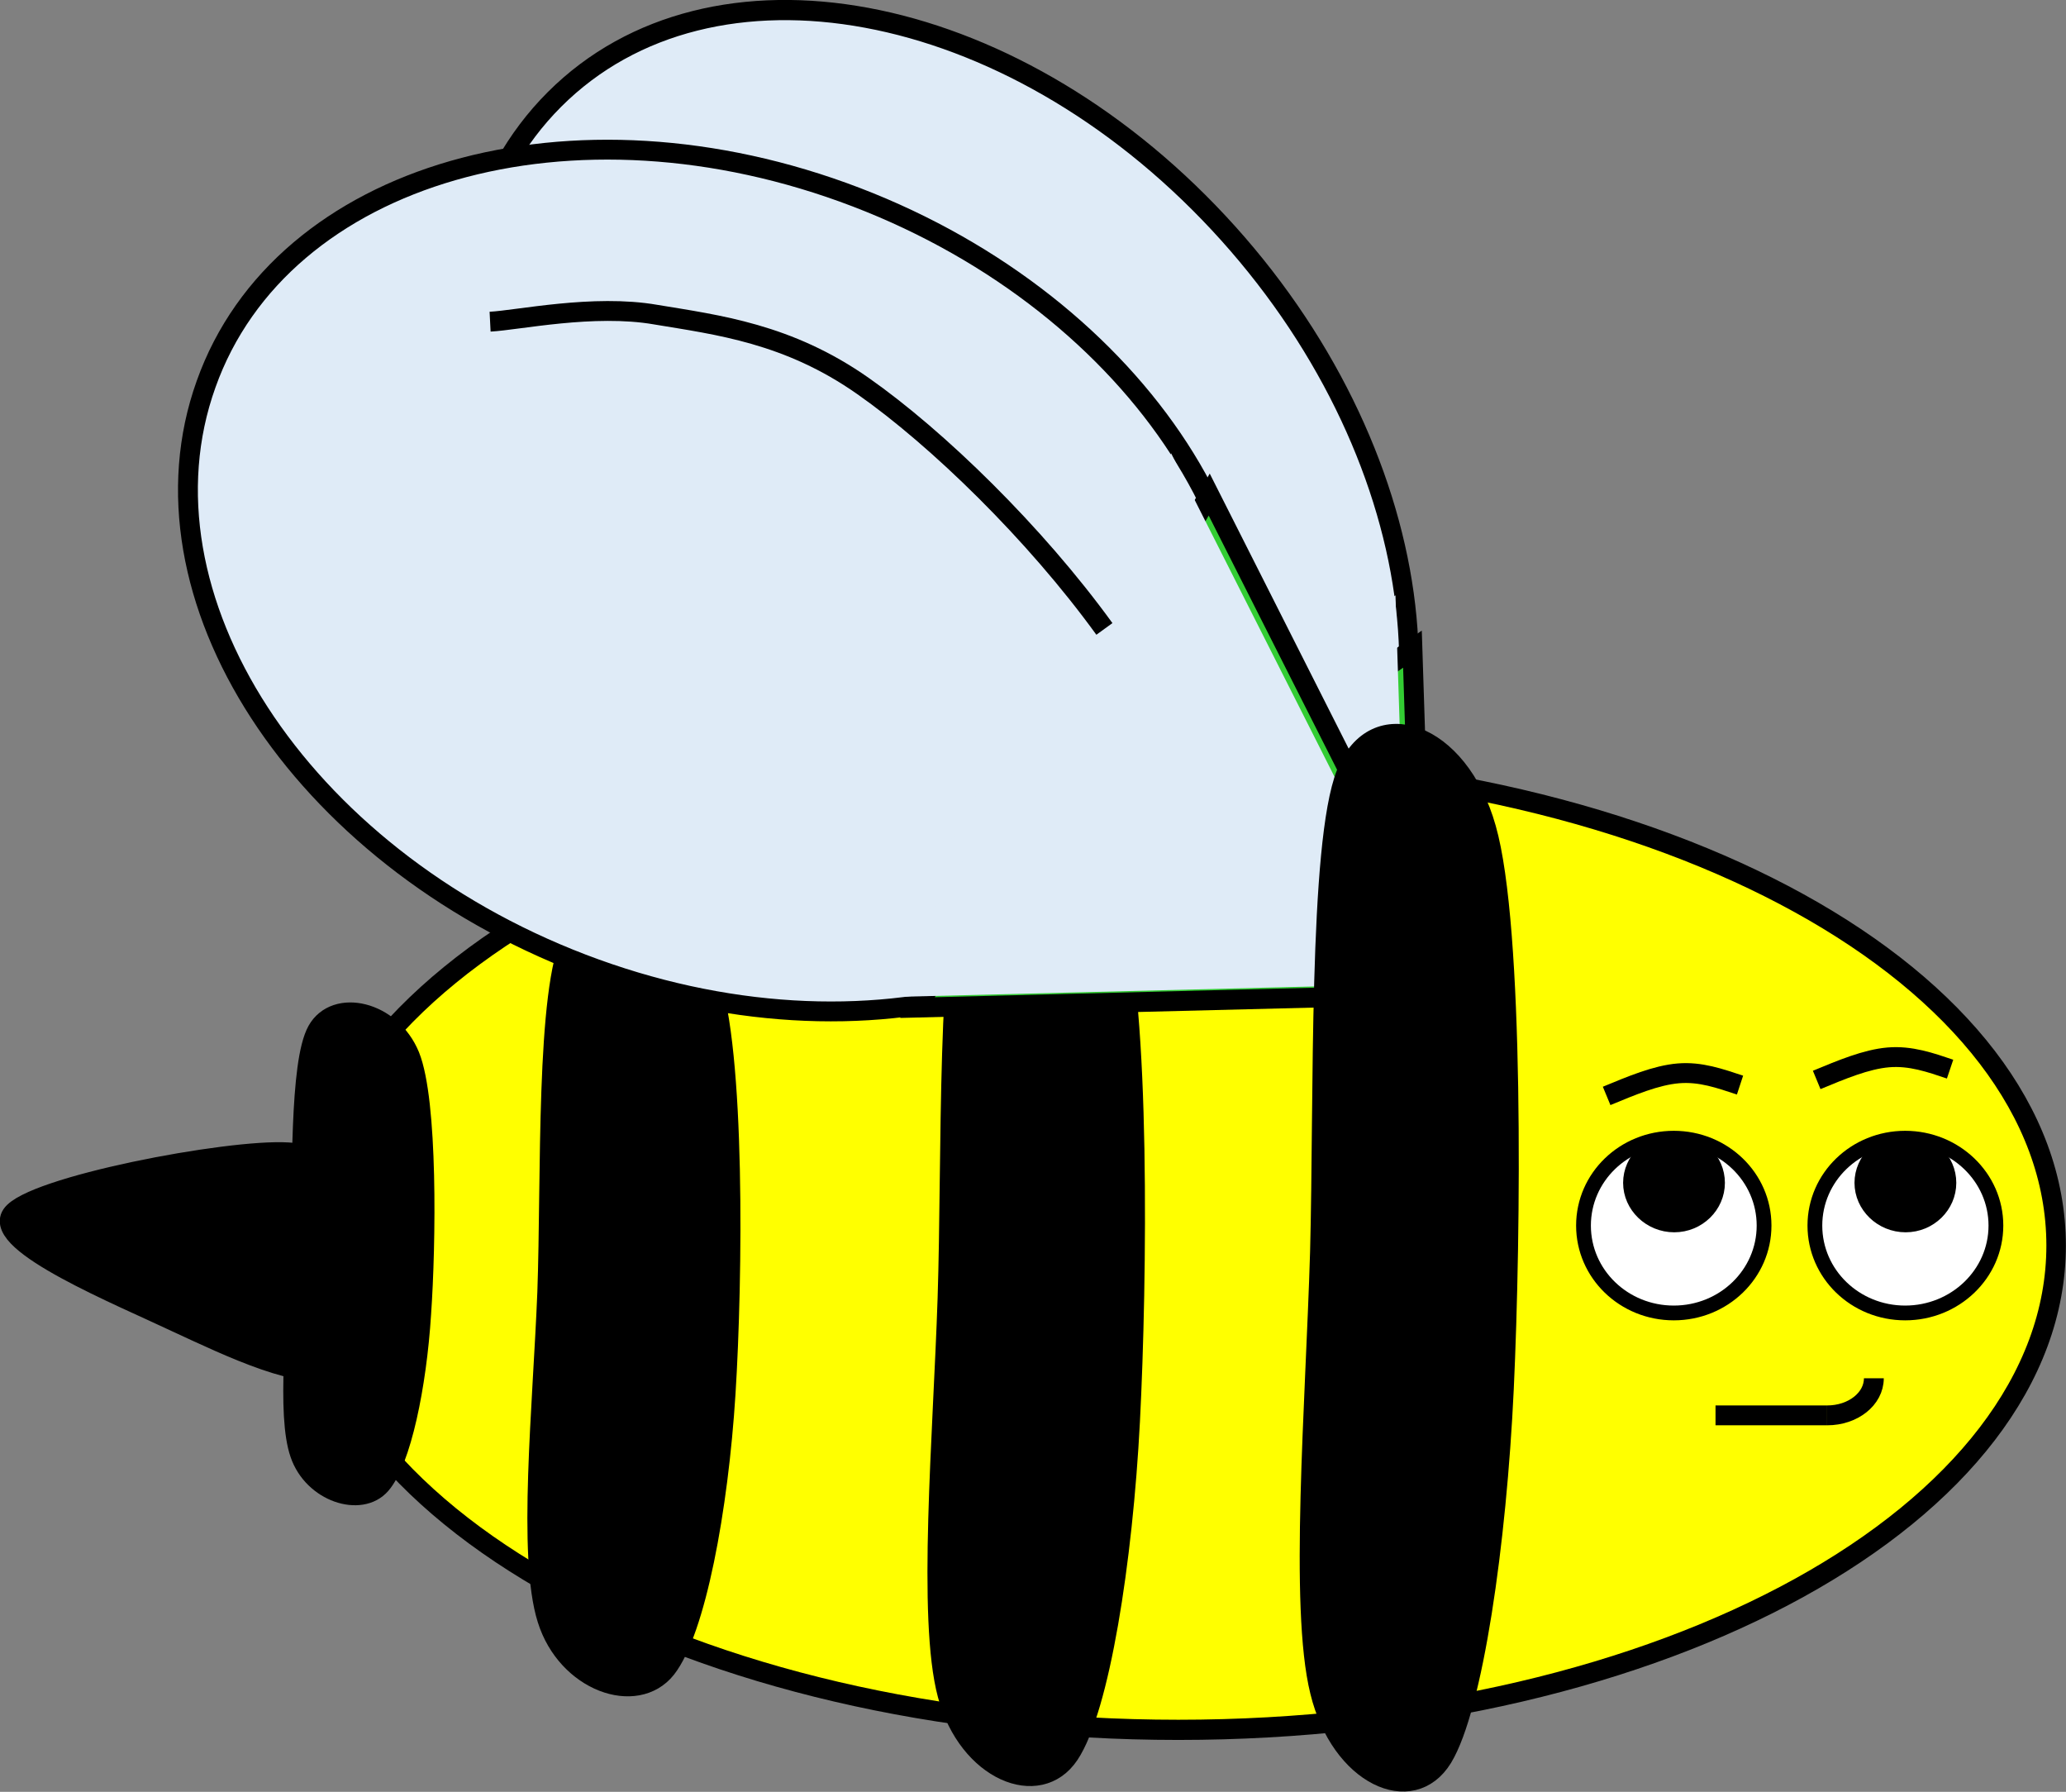 <?xml version="1.0" encoding="UTF-8" standalone="no"?>
<!-- Created with Inkscape (http://www.inkscape.org/) -->

<svg
   xmlns:dc="http://purl.org/dc/elements/1.1/"
   xmlns:cc="http://creativecommons.org/ns#"
   xmlns:rdf="http://www.w3.org/1999/02/22-rdf-syntax-ns#"
   xmlns:svg="http://www.w3.org/2000/svg"
   xmlns="http://www.w3.org/2000/svg"
   xmlns:sodipodi="http://sodipodi.sourceforge.net/DTD/sodipodi-0.dtd"
   xmlns:inkscape="http://www.inkscape.org/namespaces/inkscape"
   width="228.283mm"
   height="197.948mm"
   viewBox="0 0 808.878 701.391"
   id="svg2"
   version="1.1"
   inkscape:version="0.91 r13725"
   sodipodi:docname="smirking bumblebee.svg">
  <rect x="0" y="0" width="808.878" height="701.391" fill="#808080" stroke="none"/>
  <defs
     id="defs4">
    <clipPath
       id="clipEmfPath1"
       clipPathUnits="userSpaceOnUse">
      <path
         inkscape:connector-curvature="0"
         id="path3341"
         d="m 0,28.757 362.583,0 0,305.069 -362.583,0 z" />
    </clipPath>
    <pattern
       y="0"
       x="0"
       height="6"
       width="6"
       patternUnits="userSpaceOnUse"
       id="EMFhbasepattern" />
  </defs>
  <sodipodi:namedview
     id="base"
     pagecolor="#ffffff"
     bordercolor="#666666"
     borderopacity="1.0"
     inkscape:pageopacity="0.0"
     inkscape:pageshadow="2"
     inkscape:zoom="0.35"
     inkscape:cx="510.86777"
     inkscape:cy="393.5526"
     inkscape:document-units="px"
     inkscape:current-layer="layer1"
     showgrid="false"
     fit-margin-top="0"
     fit-margin-left="0"
     fit-margin-right="0"
     fit-margin-bottom="0"
     inkscape:window-width="1366"
     inkscape:window-height="706"
     inkscape:window-x="-8"
     inkscape:window-y="-8"
     inkscape:window-maximized="1" />
  <g
     inkscape:label="Layer 1"
     inkscape:groupmode="layer"
     id="layer1"
     transform="translate(135.868,-110.238)">
    <path
       transform="matrix(2.273,0,0,2.353,-145.949,32.394)"
       inkscape:connector-curvature="0"
       id="path3344"
       d="M 214.346,70.172 C 178.166,32.664 126.982,23.521 99.945,49.621 72.985,75.642 80.331,127.138 116.511,164.569 c 36.18,37.43 87.364,46.651 114.401,20.551 26.959,-26.021 19.536,-77.517 -16.566,-114.948 z"
       clip-path="url(#clipEmfPath1)"
       style="fill:#dfebf7;fill-opacity:1;fill-rule:evenodd;stroke:none" />
    <path
       transform="matrix(2.273,0,0,2.353,-145.949,32.394)"
       inkscape:connector-curvature="0"
       id="path3346"
       d="M 214.346,70.172 C 178.166,32.664 126.982,23.521 99.945,49.621 72.985,75.642 80.331,127.138 116.511,164.569 c 36.18,37.43 87.364,46.651 114.401,20.551 26.959,-26.021 19.536,-77.517 -16.566,-114.948"
       clip-path="url(#clipEmfPath1)"
       style="fill:none;stroke:#000000;stroke-width:3.36px;stroke-linecap:butt;stroke-linejoin:round;stroke-miterlimit:4;stroke-dasharray:none;stroke-opacity:1" />
    <path
       inkscape:connector-curvature="0"
       id="path3348"
       d="M 424.241,584.824 417.135,364.331 230.091,493.98 Z"
       style="fill:#33cc33;fill-opacity:1;fill-rule:evenodd;stroke:none" />
    <path
       inkscape:connector-curvature="0"
       id="path3350"
       d="M 424.241,584.824 417.135,364.331 230.091,493.98 Z"
       style="fill:none;stroke:#000000;stroke-width:7.772px;stroke-linecap:butt;stroke-linejoin:miter;stroke-miterlimit:8;stroke-dasharray:none;stroke-opacity:1" />
    <path
       inkscape:connector-curvature="0"
       id="path3352"
       d="M 413.937,570.848 406.834,350.538 219.789,480.187 Z"
       style="fill:#dfebf7;fill-opacity:1;fill-rule:evenodd;stroke:none" />
    <path
       inkscape:connector-curvature="0"
       id="path3354"
       d="M 413.937,570.848 406.834,350.538 219.789,480.187 Z"
       style="fill:none;stroke:#dfebf7;stroke-width:7.772px;stroke-linecap:butt;stroke-linejoin:miter;stroke-miterlimit:8;stroke-dasharray:none;stroke-opacity:1" />
    <path
       inkscape:connector-curvature="0"
       id="path3356"
       d="m 325.478,408.282 c -189.886,0 -343.889,84.961 -343.889,189.599 0,104.64 154.003,189.601 343.889,189.601 189.886,0 343.713,-84.961 343.713,-189.601 0,-104.638 -153.827,-189.599 -343.713,-189.599 z"
       style="fill:#ffff00;fill-opacity:1;fill-rule:evenodd;stroke:none" />
    <path
       transform="matrix(2.273,0,0,2.353,-145.949,32.394)"
       inkscape:connector-curvature="0"
       id="path3358"
       d="m 207.391,159.724 c -83.535,0 -151.284,36.102 -151.284,80.565 0,44.464 67.749,80.566 151.284,80.566 83.535,0 151.207,-36.102 151.207,-80.566 0,-44.463 -67.672,-80.565 -151.207,-80.565"
       clip-path="url(#clipEmfPath1)"
       style="fill:none;stroke:#000000;stroke-width:3.36px;stroke-linecap:butt;stroke-linejoin:round;stroke-miterlimit:10;stroke-dasharray:none;stroke-opacity:1" />
    <path
       inkscape:connector-curvature="0"
       id="path3360"
       d="m 519.449,555.77 c -19.54,0 -35.347,15.262 -35.347,34.204 0,18.942 15.807,34.206 35.347,34.206 19.54,0 35.349,-15.264 35.349,-34.206 0,-18.942 -15.81,-34.204 -35.349,-34.204 z"
       style="fill:#ffffff;fill-opacity:1;fill-rule:evenodd;stroke:none" />
    <path
       inkscape:connector-curvature="0"
       id="path3362"
       d="m 519.449,555.77 c -19.54,0 -35.347,15.262 -35.347,34.204 0,18.942 15.807,34.206 35.347,34.206 19.54,0 35.349,-15.264 35.349,-34.206 0,-18.942 -15.81,-34.204 -35.349,-34.204"
       style="fill:none;stroke:#000000;stroke-width:5.784px;stroke-linecap:butt;stroke-linejoin:round;stroke-miterlimit:10;stroke-dasharray:none;stroke-opacity:1" />
    <path
       inkscape:connector-curvature="0"
       id="path3364"
       d="m 519.626,555.77 c -9.947,0 -18.117,7.907 -18.117,17.469 0,9.564 8.17,17.471 18.117,17.471 9.947,0 17.942,-7.907 17.942,-17.471 0,-9.562 -7.995,-17.469 -17.942,-17.469 z"
       style="fill:#000000;fill-opacity:1;fill-rule:evenodd;stroke:none" />
    <path
       inkscape:connector-curvature="0"
       id="path3366"
       d="m 519.626,555.77 c -9.947,0 -18.117,7.907 -18.117,17.469 0,9.564 8.17,17.471 18.117,17.471 9.947,0 17.942,-7.907 17.942,-17.471 0,-9.562 -7.995,-17.469 -17.942,-17.469"
       style="fill:none;stroke:#000000;stroke-width:3.795px;stroke-linecap:butt;stroke-linejoin:round;stroke-miterlimit:10;stroke-dasharray:none;stroke-opacity:1" />
    <path
       inkscape:connector-curvature="0"
       id="path3368"
       d="m 610.04,555.77 c -19.54,0 -35.347,15.262 -35.347,34.204 0,18.942 15.807,34.206 35.347,34.206 19.54,0 35.527,-15.264 35.527,-34.206 0,-18.942 -15.987,-34.204 -35.527,-34.204 z"
       style="fill:#ffffff;fill-opacity:1;fill-rule:evenodd;stroke:none" />
    <path
       inkscape:connector-curvature="0"
       id="path3370"
       d="m 610.04,555.77 c -19.54,0 -35.347,15.262 -35.347,34.204 0,18.942 15.807,34.206 35.347,34.206 19.54,0 35.527,-15.264 35.527,-34.206 0,-18.942 -15.987,-34.204 -35.527,-34.204"
       style="fill:none;stroke:#000000;stroke-width:5.784px;stroke-linecap:butt;stroke-linejoin:round;stroke-miterlimit:10;stroke-dasharray:none;stroke-opacity:1" />
    <path
       inkscape:connector-curvature="0"
       id="path3372"
       d="m 610.217,555.77 c -9.947,0 -18.117,7.907 -18.117,17.469 0,9.564 8.17,17.471 18.117,17.471 9.947,0 17.942,-7.907 17.942,-17.471 0,-9.562 -7.995,-17.469 -17.942,-17.469 z"
       style="fill:#000000;fill-opacity:1;fill-rule:evenodd;stroke:none" />
    <path
       inkscape:connector-curvature="0"
       id="path3374"
       d="m 610.217,555.77 c -9.947,0 -18.117,7.907 -18.117,17.469 0,9.564 8.17,17.471 18.117,17.471 9.947,0 17.942,-7.907 17.942,-17.471 0,-9.562 -7.995,-17.469 -17.942,-17.469"
       style="fill:none;stroke:#000000;stroke-width:3.795px;stroke-linecap:butt;stroke-linejoin:round;stroke-miterlimit:10;stroke-dasharray:none;stroke-opacity:1" />
    <path
       inkscape:connector-curvature="0"
       id="path3376"
       d="m 535.791,664.269 43.696,0"
       style="fill:none;stroke:#000000;stroke-width:7.772px;stroke-linecap:butt;stroke-linejoin:round;stroke-miterlimit:10;stroke-dasharray:none;stroke-opacity:1" />
    <path
       inkscape:connector-curvature="0"
       id="path3378"
       d="m 579.487,664.269 c 10.127,0 18.296,-6.436 18.296,-14.527"
       style="fill:none;stroke:#000000;stroke-width:7.772px;stroke-linecap:butt;stroke-linejoin:round;stroke-miterlimit:10;stroke-dasharray:none;stroke-opacity:1" />
    <path
       inkscape:connector-curvature="0"
       id="path3380"
       d="m 88.343,476.692 c -10.657,20.597 -8.348,94.709 -9.946,139.394 -1.776,44.504 -7.816,103.353 0,127.995 7.639,24.458 34.814,34.02 46.539,19.309 11.545,-14.713 20.426,-62.343 23.27,-107.582 2.841,-45.055 3.908,-134.612 -6.574,-163.302 -10.656,-28.504 -42.808,-36.411 -53.289,-15.815 z"
       style="fill:#000000;fill-opacity:1;fill-rule:evenodd;stroke:none" />
    <path
       inkscape:connector-curvature="0"
       id="path3382"
       d="m 88.343,476.692 c -10.657,20.597 -8.348,94.709 -9.946,139.394 -1.776,44.504 -7.816,103.353 0,127.995 7.639,24.458 34.814,34.02 46.539,19.309 11.545,-14.713 20.426,-62.343 23.27,-107.582 2.841,-45.055 3.908,-134.612 -6.574,-163.302 -10.656,-28.504 -42.808,-36.411 -53.289,-15.815"
       style="fill:none;stroke:#000000;stroke-width:7.772px;stroke-linecap:butt;stroke-linejoin:round;stroke-miterlimit:10;stroke-dasharray:none;stroke-opacity:1" />
    <path
       inkscape:connector-curvature="0"
       id="path3384"
       d="m 245.369,449.292 c -10.836,25.009 -8.527,115.119 -10.304,169.185 -1.775,53.883 -7.992,125.42 0,155.211 7.995,29.791 35.881,41.193 47.783,23.355 11.9,-17.838 20.961,-75.583 23.802,-130.383 2.841,-54.803 4.085,-163.302 -6.749,-198.059 -10.836,-34.573 -43.876,-44.135 -54.532,-19.309 z"
       style="fill:#000000;fill-opacity:1;fill-rule:evenodd;stroke:none" />
    <path
       transform="matrix(2.273,0,0,2.353,-145.949,32.394)"
       inkscape:connector-curvature="0"
       id="path3386"
       d="m 172.149,177.15 c -4.767,10.627 -3.751,48.917 -4.533,71.891 -0.781,22.896 -3.516,53.294 0,65.953 3.517,12.659 15.785,17.504 21.021,9.924 5.235,-7.58 9.221,-32.117 10.471,-55.403 1.25,-23.287 1.797,-69.391 -2.969,-84.16 -4.767,-14.691 -19.302,-18.754 -23.99,-8.205"
       clip-path="url(#clipEmfPath1)"
       style="fill:none;stroke:#000000;stroke-width:3.36px;stroke-linecap:butt;stroke-linejoin:round;stroke-miterlimit:10;stroke-dasharray:none;stroke-opacity:1" />
    <path
       inkscape:connector-curvature="0"
       id="path3388"
       d="M 199.363,187.42 C 88.343,144.939 -25.694,177.673 -55.18,260.612 -84.844,343.367 -18.944,445.063 92.073,487.543 203.093,530.024 316.952,497.289 346.616,414.535 376.28,331.595 310.203,229.9 199.363,187.42 Z"
       style="fill:#dfebf7;fill-opacity:1;fill-rule:evenodd;stroke:none" />
    <path
       inkscape:connector-curvature="0"
       id="path3390"
       d="M 199.363,187.42 C 88.343,144.939 -25.694,177.673 -55.18,260.612 -84.844,343.367 -18.944,445.063 92.073,487.543 203.093,530.024 316.952,497.289 346.616,414.535 376.28,331.595 310.203,229.9 199.363,187.42"
       style="fill:none;stroke:#000000;stroke-width:7.772px;stroke-linecap:butt;stroke-linejoin:round;stroke-miterlimit:10;stroke-dasharray:none;stroke-opacity:1" />
    <path
       inkscape:connector-curvature="0"
       id="path3392"
       d="M 436.318,499.312 337.558,303.828 223.342,504.645 Z"
       style="fill:#33cc33;fill-opacity:1;fill-rule:evenodd;stroke:none" />
    <path
       inkscape:connector-curvature="0"
       id="path3394"
       d="M 436.318,499.312 337.558,303.828 223.342,504.645 Z"
       style="fill:none;stroke:#000000;stroke-width:7.772px;stroke-linecap:butt;stroke-linejoin:miter;stroke-miterlimit:8;stroke-dasharray:none;stroke-opacity:1" />
    <path
       inkscape:connector-curvature="0"
       id="path3396"
       d="M 421.22,491.405 322.459,295.921 208.244,496.738 Z"
       style="fill:#dfebf7;fill-opacity:1;fill-rule:evenodd;stroke:none" />
    <path
       inkscape:connector-curvature="0"
       id="path3398"
       d="M 421.22,491.405 322.459,295.921 208.244,496.738 Z"
       style="fill:none;stroke:#dfebf7;stroke-width:7.772px;stroke-linecap:butt;stroke-linejoin:miter;stroke-miterlimit:8;stroke-dasharray:none;stroke-opacity:1" />
    <path
       transform="matrix(2.273,0,0,2.353,-145.949,32.394)"
       inkscape:connector-curvature="0"
       id="path3400"
       d="m 236.304,161.756 c -4.845,11.799 -3.829,54.153 -4.532,79.627 -0.782,25.397 -3.595,58.998 0,73.064 3.516,13.987 15.863,19.379 21.176,11.018 5.236,-8.361 9.299,-35.633 10.55,-61.342 1.25,-25.787 1.797,-76.893 -3.048,-93.225 -4.767,-16.331 -19.379,-20.864 -24.146,-9.142 z"
       clip-path="url(#clipEmfPath1)"
       style="fill:#000000;fill-opacity:1;fill-rule:evenodd;stroke:none" />
    <path
       transform="matrix(2.273,0,0,2.353,-145.949,32.394)"
       inkscape:connector-curvature="0"
       id="path3402"
       d="m 236.304,161.756 c -4.845,11.799 -3.829,54.153 -4.532,79.627 -0.782,25.397 -3.595,58.998 0,73.064 3.516,13.987 15.863,19.379 21.176,11.018 5.236,-8.361 9.299,-35.633 10.55,-61.342 1.25,-25.787 1.797,-76.893 -3.048,-93.225 -4.767,-16.331 -19.379,-20.864 -24.146,-9.142"
       clip-path="url(#clipEmfPath1)"
       style="fill:none;stroke:#000000;stroke-width:3.36px;stroke-linecap:butt;stroke-linejoin:round;stroke-miterlimit:10;stroke-dasharray:none;stroke-opacity:1" />
    <path
       inkscape:connector-curvature="0"
       id="path3404"
       d="m -11.661,513.656 c -7.105,12.689 -5.684,58.662 -6.75,86.432 -1.243,27.584 -5.329,63.997 0,79.261 5.151,15.078 23.802,20.964 31.618,11.953 7.993,-9.195 14.033,-38.619 15.809,-66.572 1.954,-27.953 2.665,-83.49 -4.441,-101.143 -7.283,-17.838 -29.131,-22.621 -36.236,-9.931 z"
       style="fill:#000000;fill-opacity:1;fill-rule:evenodd;stroke:none" />
    <path
       inkscape:connector-curvature="0"
       id="path3406"
       d="m -11.661,513.656 c -7.105,12.689 -5.684,58.662 -6.75,86.432 -1.243,27.584 -5.329,63.997 0,79.261 5.151,15.078 23.802,20.964 31.618,11.953 7.993,-9.195 14.033,-38.619 15.809,-66.572 1.954,-27.953 2.665,-83.49 -4.441,-101.143 -7.283,-17.838 -29.131,-22.621 -36.236,-9.931"
       style="fill:none;stroke:#000000;stroke-width:7.772px;stroke-linecap:butt;stroke-linejoin:round;stroke-miterlimit:10;stroke-dasharray:none;stroke-opacity:1" />
    <path
       inkscape:connector-curvature="0"
       id="path3408"
       d="m -131.383,585.928 c -7.46,11.035 42.808,31.632 64.124,41.744 21.493,9.931 50.269,23.908 64.302,18.208 C 11.075,640.361 20.312,607.812 17.115,593.652 13.74,579.675 0.418,562.757 -23.029,561.469 -46.476,559.999 -124.1,574.893 -131.383,585.928 Z"
       style="fill:#000000;fill-opacity:1;fill-rule:evenodd;stroke:none" />
    <path
       transform="matrix(2.273,0,0,2.353,-145.949,32.394)"
       inkscape:connector-curvature="0"
       id="path3410"
       d="m 6.408,235.21 c -3.282,4.689 18.832,13.441 28.21,17.738 9.455,4.22 22.114,10.159 28.288,7.737 6.173,-2.345 10.237,-16.176 8.83,-22.193 C 70.25,232.553 64.39,225.364 54.075,224.817 43.76,224.192 9.612,230.521 6.408,235.21"
       clip-path="url(#clipEmfPath1)"
       style="fill:none;stroke:#000000;stroke-width:3.36px;stroke-linecap:butt;stroke-linejoin:round;stroke-miterlimit:10;stroke-dasharray:none;stroke-opacity:1" />
    <path
       inkscape:connector-curvature="0"
       id="path3412"
       d="m 493.16,539.218 c 9.77,-4.045 19.363,-8.093 28.066,-8.827 8.704,-0.736 16.342,2.022 24.157,4.596"
       style="fill:none;stroke:#000000;stroke-width:7.772px;stroke-linecap:butt;stroke-linejoin:round;stroke-miterlimit:10;stroke-dasharray:none;stroke-opacity:1" />
    <path
       inkscape:connector-curvature="0"
       id="path3414"
       d="m 575.402,532.965 c 9.77,-4.045 19.363,-8.091 28.066,-8.828 8.704,-0.736 16.519,2.024 24.157,4.598"
       style="fill:none;stroke:#000000;stroke-width:7.772px;stroke-linecap:butt;stroke-linejoin:round;stroke-miterlimit:10;stroke-dasharray:none;stroke-opacity:1" />
    <path
       inkscape:connector-curvature="0"
       id="path3416"
       d="m 56.015,236.153 c 10.836,-0.551 40.499,-6.988 64.836,-2.758 24.334,4.046 51.866,7.356 81.176,27.953 29.13,20.413 67.321,57.561 94.499,95.076"
       style="fill:none;stroke:#000000;stroke-width:7.772px;stroke-linecap:butt;stroke-linejoin:round;stroke-miterlimit:10;stroke-dasharray:none;stroke-opacity:1" />
  </g>
</svg>
